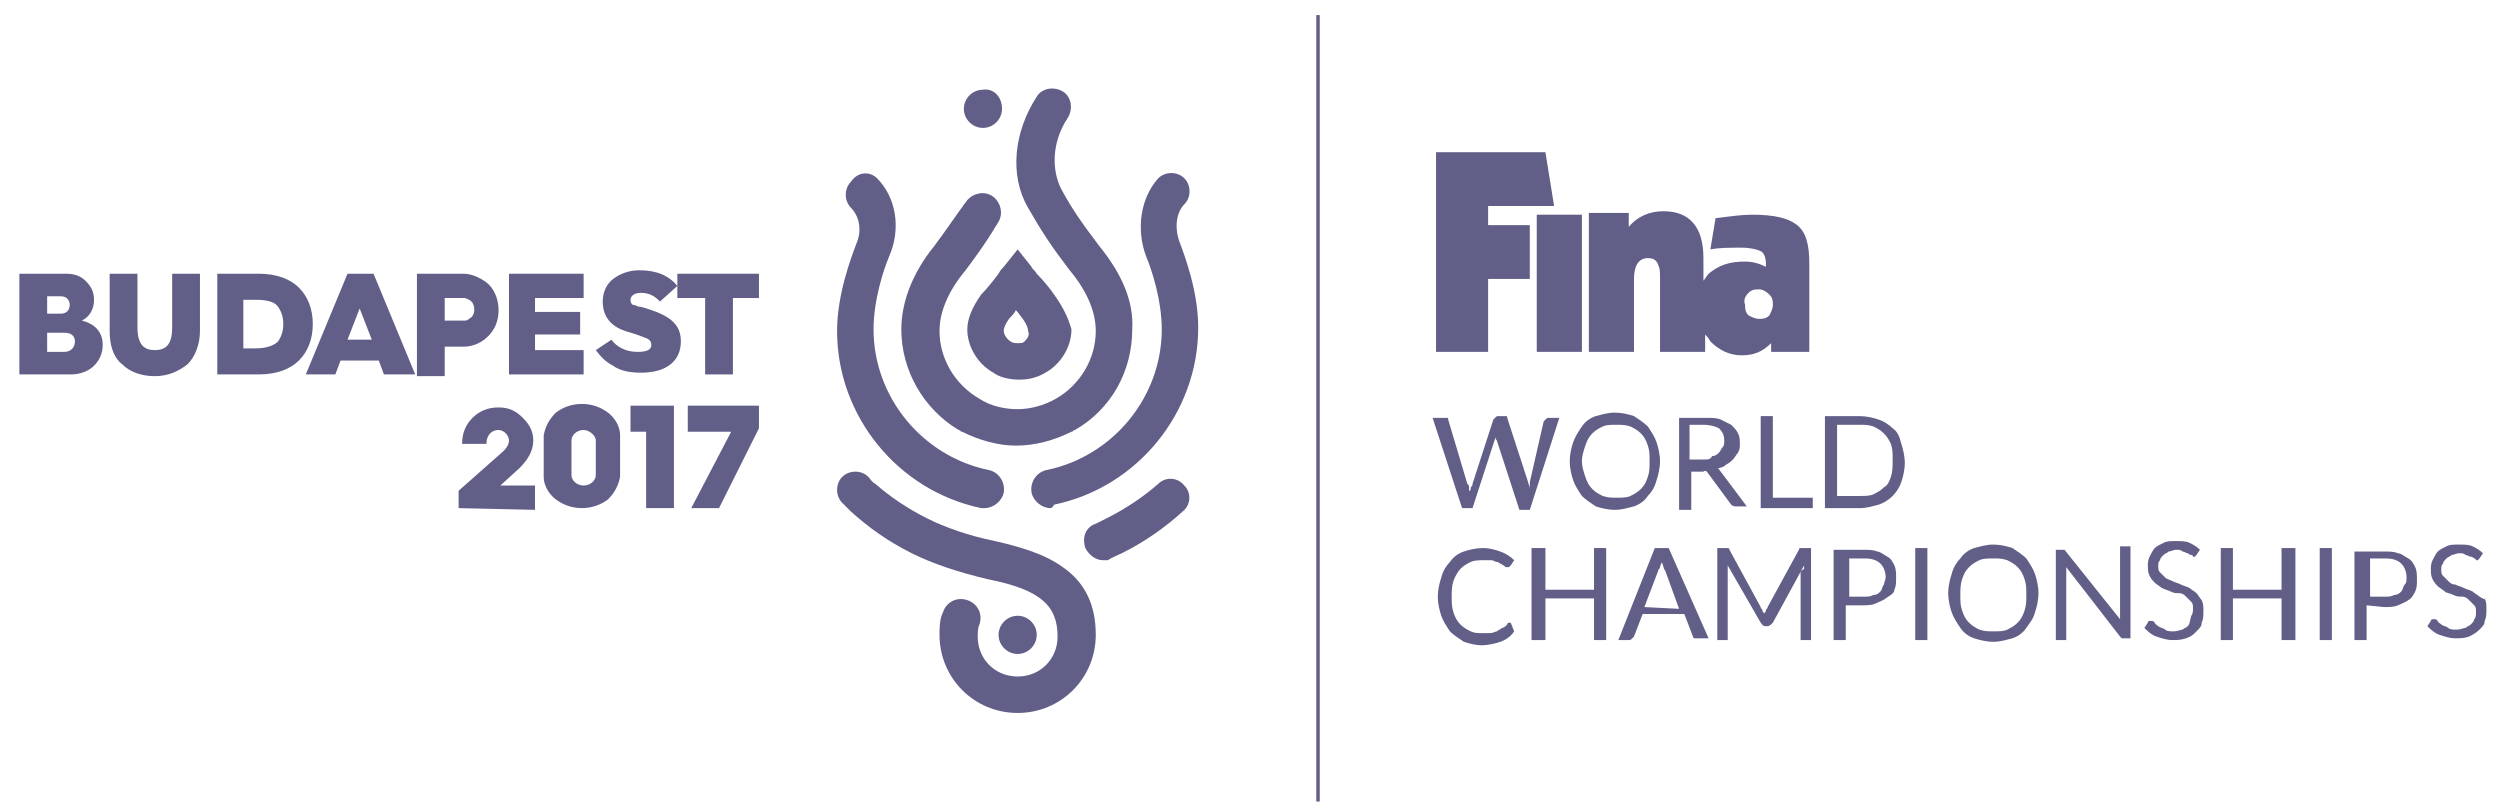 <?xml version="1.0" encoding="UTF-8"?>
<svg xmlns="http://www.w3.org/2000/svg" width="108" height="35" viewBox="0 0 108 35" fill="none">
  <g clip-path="url(#clip0_1550_4112)">
    <path d="M57.013 0.65H56.863V34.625H57.013V0.65Z" fill="#615E88"></path>
    <path d="M63.162 21.951H63.612L64.588 18.951V18.876V18.801C64.588 18.876 64.587 18.951 64.662 19.026L65.638 22.026H66.088L67.362 18.051H66.912C66.837 18.051 66.838 18.051 66.763 18.126L66.688 18.201L66.088 20.826C66.088 20.901 66.088 20.901 66.088 20.976C66.088 21.051 66.088 21.126 66.088 21.126C66.088 20.976 66.013 20.901 66.013 20.826L65.112 18.051C65.112 17.976 65.112 17.976 65.037 17.976C65.037 17.976 64.963 17.976 64.888 17.976H64.737C64.662 17.976 64.662 17.976 64.588 18.051L64.513 18.126L63.612 20.901C63.612 20.976 63.612 20.976 63.537 21.051C63.537 21.126 63.538 21.201 63.462 21.201C63.462 21.126 63.462 21.051 63.462 21.051C63.462 20.976 63.462 20.976 63.388 20.901L62.562 18.126C62.562 18.051 62.562 18.051 62.487 18.051C62.487 18.051 62.413 18.051 62.337 18.051H61.888L63.162 21.951Z" fill="#615E88"></path>
    <path d="M68.487 19.25C68.562 19.025 68.637 18.875 68.787 18.725C68.937 18.575 69.087 18.5 69.237 18.425C69.387 18.35 69.612 18.35 69.837 18.35C70.062 18.35 70.212 18.35 70.437 18.425C70.587 18.5 70.737 18.575 70.887 18.725C71.037 18.875 71.112 19.025 71.187 19.25C71.262 19.475 71.262 19.625 71.262 19.925C71.262 20.225 71.262 20.375 71.187 20.6C71.112 20.825 71.037 20.975 70.887 21.125C70.737 21.275 70.587 21.35 70.437 21.425C70.287 21.5 70.062 21.5 69.837 21.5C69.612 21.5 69.462 21.5 69.237 21.425C69.087 21.35 68.937 21.275 68.787 21.125C68.637 20.975 68.562 20.825 68.487 20.6C68.412 20.375 68.337 20.15 68.337 19.925C68.337 19.7 68.412 19.475 68.487 19.25ZM67.962 19.1C67.887 19.325 67.812 19.625 67.812 19.925C67.812 20.225 67.887 20.525 67.962 20.75C68.037 20.975 68.187 21.2 68.337 21.425C68.487 21.575 68.712 21.725 68.937 21.875C69.162 21.95 69.462 22.025 69.762 22.025C70.062 22.025 70.287 21.95 70.587 21.875C70.812 21.8 71.037 21.65 71.187 21.425C71.337 21.275 71.487 21.05 71.562 20.75C71.637 20.525 71.712 20.225 71.712 19.925C71.712 19.625 71.637 19.325 71.562 19.1C71.487 18.875 71.337 18.65 71.187 18.425C71.037 18.275 70.812 18.125 70.587 17.975C70.362 17.9 70.062 17.825 69.762 17.825C69.462 17.825 69.237 17.9 68.937 17.975C68.712 18.05 68.487 18.2 68.337 18.425C68.187 18.65 68.037 18.875 67.962 19.1Z" fill="#615E88"></path>
    <path d="M73.587 19.851H72.987V18.351H73.587C73.887 18.351 74.112 18.426 74.262 18.501C74.412 18.651 74.487 18.801 74.487 19.026C74.487 19.176 74.487 19.251 74.412 19.326C74.337 19.401 74.337 19.476 74.262 19.551C74.187 19.626 74.112 19.701 73.962 19.701C73.887 19.851 73.812 19.851 73.587 19.851ZM73.737 20.376L74.787 21.801C74.862 21.876 74.937 21.876 75.012 21.876H75.462L74.337 20.376C74.262 20.301 74.262 20.226 74.187 20.226C74.337 20.226 74.487 20.151 74.562 20.076C74.712 20.001 74.787 19.926 74.862 19.851C74.937 19.776 75.012 19.626 75.087 19.551C75.162 19.401 75.162 19.326 75.162 19.176C75.162 19.026 75.162 18.876 75.087 18.726C75.012 18.576 74.937 18.501 74.787 18.351C74.637 18.276 74.487 18.201 74.337 18.126C74.187 18.051 73.962 18.051 73.662 18.051H72.537V22.026H73.062V20.376H73.437C73.512 20.376 73.587 20.376 73.587 20.376C73.662 20.301 73.737 20.376 73.737 20.376Z" fill="#615E88"></path>
    <path d="M78.312 21.501H76.587V17.976H76.062V21.951H78.312V21.501Z" fill="#615E88"></path>
    <path d="M81.687 20.601C81.612 20.826 81.537 20.976 81.387 21.051C81.237 21.201 81.087 21.276 80.937 21.351C80.787 21.426 80.562 21.426 80.337 21.426H79.362V18.351H80.337C80.562 18.351 80.712 18.351 80.937 18.426C81.087 18.501 81.237 18.576 81.387 18.726C81.537 18.876 81.612 19.026 81.687 19.176C81.762 19.401 81.762 19.551 81.762 19.851C81.762 20.151 81.762 20.376 81.687 20.601ZM81.762 18.501C81.612 18.351 81.387 18.201 81.162 18.126C80.937 18.051 80.637 17.976 80.337 17.976H78.837V21.951H80.337C80.637 21.951 80.862 21.876 81.162 21.801C81.387 21.726 81.612 21.576 81.762 21.426C81.912 21.276 82.062 21.051 82.137 20.826C82.212 20.601 82.287 20.301 82.287 20.001C82.287 19.701 82.212 19.401 82.137 19.176C82.062 18.876 81.987 18.651 81.762 18.501Z" fill="#615E88"></path>
    <path d="M63.088 24.576C63.238 24.426 63.388 24.351 63.538 24.276C63.688 24.201 63.913 24.201 64.138 24.201C64.288 24.201 64.363 24.201 64.438 24.201C64.513 24.201 64.588 24.276 64.663 24.276C64.738 24.276 64.813 24.351 64.813 24.351C64.888 24.351 64.888 24.426 64.963 24.426L65.038 24.501H65.113H65.188C65.188 24.501 65.188 24.501 65.263 24.426L65.413 24.201C65.263 24.051 65.038 23.901 64.813 23.826C64.588 23.751 64.363 23.676 64.063 23.676C63.763 23.676 63.463 23.751 63.238 23.826C63.013 23.901 62.788 24.051 62.638 24.276C62.488 24.426 62.338 24.651 62.263 24.951C62.188 25.176 62.113 25.476 62.113 25.776C62.113 26.076 62.188 26.376 62.263 26.601C62.338 26.826 62.488 27.051 62.638 27.276C62.788 27.426 63.013 27.576 63.238 27.726C63.463 27.801 63.763 27.876 63.988 27.876C64.288 27.876 64.588 27.801 64.813 27.726C65.038 27.651 65.263 27.501 65.413 27.276L65.263 26.901H65.188C65.188 26.901 65.113 26.901 65.113 26.976C65.038 27.051 64.963 27.126 64.888 27.126C64.813 27.201 64.738 27.201 64.663 27.276C64.588 27.276 64.513 27.351 64.363 27.351C64.288 27.351 64.138 27.351 64.063 27.351C63.838 27.351 63.688 27.351 63.538 27.276C63.388 27.201 63.238 27.126 63.088 26.976C62.938 26.826 62.863 26.676 62.788 26.451C62.713 26.226 62.713 26.001 62.713 25.776C62.713 25.551 62.713 25.326 62.788 25.101C62.863 24.876 63.013 24.651 63.088 24.576Z" fill="#615E88"></path>
    <path d="M69.387 27.651V23.676H68.862V25.476H66.762V23.676H66.162V27.651H66.762V25.851H68.862V27.651H69.387Z" fill="#615E88"></path>
    <path d="M71.037 26.226L71.637 24.651C71.637 24.576 71.712 24.576 71.712 24.501C71.712 24.426 71.787 24.351 71.787 24.276C71.862 24.426 71.862 24.576 71.937 24.651L72.537 26.301L71.037 26.226ZM71.487 23.676L69.912 27.651H70.362C70.437 27.651 70.437 27.651 70.512 27.576L70.587 27.501L70.962 26.526H72.762L73.137 27.501C73.137 27.501 73.137 27.576 73.212 27.576C73.212 27.576 73.287 27.576 73.362 27.576H73.812L72.087 23.676H71.487Z" fill="#615E88"></path>
    <path d="M77.787 24.726V27.651H78.237V23.676H77.862C77.787 23.676 77.787 23.676 77.787 23.676C77.787 23.676 77.712 23.676 77.712 23.751L76.362 26.226C76.362 26.301 76.287 26.301 76.287 26.376C76.287 26.451 76.212 26.451 76.212 26.526C76.212 26.451 76.137 26.451 76.137 26.376C76.137 26.301 76.062 26.301 76.062 26.226L74.712 23.751C74.712 23.676 74.637 23.676 74.637 23.676H74.562H74.187V27.651H74.637V24.726C74.637 24.651 74.637 24.651 74.637 24.576C74.637 24.501 74.637 24.501 74.637 24.426L76.062 26.901C76.137 26.976 76.137 27.051 76.287 27.051H76.362C76.437 27.051 76.512 26.976 76.587 26.901L77.937 24.426C77.937 24.501 77.937 24.501 77.937 24.576C77.787 24.651 77.787 24.726 77.787 24.726Z" fill="#615E88"></path>
    <path d="M81.387 25.25C81.312 25.325 81.312 25.475 81.237 25.55C81.162 25.625 81.087 25.7 80.937 25.7C80.787 25.775 80.712 25.775 80.562 25.775H79.887V24.125H80.562C80.862 24.125 81.087 24.2 81.237 24.35C81.387 24.5 81.462 24.725 81.462 24.95C81.462 25.025 81.387 25.175 81.387 25.25ZM81.837 25.475C81.912 25.325 81.912 25.175 81.912 24.95C81.912 24.8 81.912 24.575 81.837 24.425C81.762 24.275 81.687 24.125 81.537 24.05C81.387 23.975 81.237 23.825 81.087 23.825C80.937 23.75 80.712 23.75 80.412 23.75H79.212V27.65H79.737V26.15H80.412C80.637 26.15 80.862 26.15 81.012 26.075C81.162 26 81.387 25.925 81.462 25.85C81.687 25.7 81.837 25.625 81.837 25.475Z" fill="#615E88"></path>
    <path d="M83.263 23.676H82.738V27.651H83.263V23.676Z" fill="#615E88"></path>
    <path d="M84.762 25.025C84.837 24.8 84.912 24.65 85.062 24.5C85.212 24.35 85.362 24.275 85.512 24.2C85.662 24.125 85.887 24.125 86.112 24.125C86.337 24.125 86.487 24.125 86.712 24.2C86.862 24.275 87.012 24.35 87.162 24.5C87.312 24.65 87.387 24.8 87.462 25.025C87.537 25.25 87.537 25.4 87.537 25.7C87.537 25.925 87.537 26.15 87.462 26.375C87.387 26.6 87.312 26.75 87.162 26.9C87.012 27.05 86.862 27.125 86.712 27.2C86.562 27.275 86.337 27.275 86.112 27.275C85.887 27.275 85.737 27.275 85.512 27.2C85.362 27.125 85.212 27.05 85.062 26.9C84.912 26.75 84.837 26.6 84.762 26.375C84.687 26.15 84.687 26 84.687 25.7C84.687 25.475 84.687 25.25 84.762 25.025ZM85.287 27.575C85.512 27.65 85.812 27.725 86.112 27.725C86.412 27.725 86.637 27.65 86.937 27.575C87.162 27.5 87.387 27.35 87.537 27.125C87.687 26.9 87.837 26.75 87.912 26.45C87.987 26.225 88.062 25.925 88.062 25.625C88.062 25.325 87.987 25.025 87.912 24.8C87.837 24.575 87.687 24.35 87.537 24.125C87.387 23.975 87.162 23.825 86.937 23.675C86.712 23.6 86.412 23.525 86.112 23.525C85.812 23.525 85.587 23.6 85.287 23.675C85.062 23.75 84.837 23.9 84.687 24.125C84.537 24.275 84.387 24.5 84.312 24.8C84.237 25.025 84.162 25.325 84.162 25.625C84.162 25.925 84.237 26.225 84.312 26.45C84.387 26.675 84.537 26.9 84.687 27.125C84.837 27.35 85.062 27.5 85.287 27.575Z" fill="#615E88"></path>
    <path d="M89.187 23.751H88.812V27.651H89.262V24.801C89.262 24.801 89.262 24.726 89.262 24.651C89.262 24.576 89.262 24.576 89.262 24.501L91.587 27.501L91.662 27.576H91.737H92.037V23.601H91.587V26.451C91.587 26.526 91.587 26.526 91.587 26.601C91.587 26.676 91.587 26.676 91.587 26.751L89.187 23.751Z" fill="#615E88"></path>
    <path d="M94.513 27.05C94.438 27.125 94.362 27.125 94.287 27.2C94.212 27.2 94.062 27.275 93.912 27.275C93.762 27.275 93.612 27.275 93.537 27.2C93.462 27.125 93.312 27.125 93.237 27.05C93.162 26.975 93.088 26.975 93.088 26.9C93.013 26.825 93.013 26.825 92.938 26.825H92.862C92.862 26.825 92.787 26.825 92.787 26.9L92.638 27.125C92.787 27.275 92.937 27.425 93.162 27.5C93.387 27.575 93.612 27.65 93.838 27.65C94.062 27.65 94.213 27.65 94.438 27.575C94.662 27.5 94.737 27.425 94.888 27.275C95.037 27.125 95.112 27.05 95.112 26.9C95.187 26.75 95.188 26.6 95.188 26.375C95.188 26.225 95.187 26.075 95.112 25.925C95.037 25.85 94.963 25.7 94.888 25.625C94.812 25.55 94.662 25.475 94.588 25.4C94.438 25.325 94.362 25.325 94.213 25.25C94.062 25.175 93.987 25.175 93.838 25.1C93.688 25.025 93.612 25.025 93.537 24.95C93.462 24.875 93.388 24.8 93.312 24.725C93.237 24.65 93.237 24.575 93.237 24.425C93.237 24.35 93.237 24.275 93.312 24.2C93.312 24.125 93.388 24.05 93.463 23.975C93.537 23.9 93.612 23.9 93.688 23.825C93.763 23.825 93.912 23.75 93.987 23.75C94.137 23.75 94.212 23.75 94.287 23.825C94.362 23.825 94.438 23.9 94.513 23.9C94.588 23.975 94.662 23.975 94.662 23.975C94.737 23.975 94.737 24.05 94.737 24.05H94.812C94.812 24.05 94.812 24.05 94.888 23.975L95.037 23.75C94.887 23.6 94.737 23.525 94.588 23.45C94.438 23.375 94.212 23.375 93.987 23.375C93.762 23.375 93.612 23.375 93.463 23.45C93.312 23.525 93.162 23.6 93.088 23.675C93.013 23.75 92.937 23.9 92.862 24.05C92.787 24.2 92.787 24.35 92.787 24.425C92.787 24.575 92.787 24.725 92.862 24.875C92.937 25.025 93.013 25.1 93.088 25.175C93.162 25.25 93.312 25.325 93.388 25.4C93.537 25.475 93.612 25.475 93.763 25.55C93.912 25.625 93.987 25.625 94.138 25.625C94.287 25.625 94.362 25.7 94.438 25.775C94.513 25.85 94.587 25.925 94.662 26C94.737 26.075 94.737 26.15 94.737 26.3C94.737 26.375 94.737 26.525 94.662 26.6C94.587 26.9 94.588 26.975 94.513 27.05Z" fill="#615E88"></path>
    <path d="M95.937 23.676V27.651H96.462V25.851H98.562V27.651H99.162V23.676H98.562V25.476H96.462V23.676H95.937Z" fill="#615E88"></path>
    <path d="M100.737 23.676H100.212V27.651H100.737V23.676Z" fill="#615E88"></path>
    <path d="M102.387 24.125H103.062C103.362 24.125 103.587 24.2 103.737 24.35C103.887 24.5 103.962 24.725 103.962 24.95C103.962 25.1 103.962 25.175 103.887 25.25C103.812 25.325 103.812 25.475 103.737 25.55C103.662 25.625 103.587 25.7 103.437 25.7C103.287 25.775 103.212 25.775 103.062 25.775H102.387V24.125ZM102.987 26.225C103.212 26.225 103.437 26.225 103.587 26.15C103.737 26.075 103.962 26 104.037 25.925C104.187 25.85 104.262 25.7 104.337 25.55C104.412 25.4 104.412 25.25 104.412 25.025C104.412 24.875 104.412 24.65 104.337 24.5C104.262 24.35 104.187 24.2 104.037 24.125C103.887 24.05 103.737 23.9 103.587 23.9C103.437 23.825 103.212 23.825 102.912 23.825H101.712V27.65H102.237V26.15L102.987 26.225Z" fill="#615E88"></path>
    <path d="M107.113 25.775C107.038 25.7 106.888 25.625 106.813 25.55C106.663 25.475 106.588 25.475 106.438 25.4C106.288 25.325 106.213 25.325 106.063 25.25C105.913 25.25 105.838 25.175 105.763 25.1C105.688 25.025 105.613 24.95 105.538 24.875C105.463 24.8 105.463 24.725 105.463 24.575C105.463 24.5 105.463 24.425 105.538 24.35C105.538 24.275 105.613 24.2 105.688 24.125C105.763 24.05 105.838 24.05 105.913 23.975C105.988 23.975 106.138 23.9 106.213 23.9C106.363 23.9 106.438 23.9 106.513 23.975C106.588 23.975 106.663 24.05 106.738 24.05C106.813 24.05 106.888 24.125 106.888 24.125C106.963 24.125 106.963 24.2 106.963 24.2H107.038C107.038 24.2 107.038 24.2 107.113 24.125L107.263 23.9C107.113 23.75 106.963 23.675 106.813 23.6C106.663 23.525 106.438 23.525 106.213 23.525C105.988 23.525 105.838 23.525 105.688 23.6C105.538 23.675 105.388 23.75 105.313 23.825C105.238 23.9 105.163 24.05 105.088 24.2C105.013 24.35 105.013 24.5 105.013 24.575C105.013 24.725 105.013 24.875 105.088 25.025C105.163 25.175 105.238 25.25 105.313 25.325C105.388 25.4 105.538 25.475 105.613 25.55C105.688 25.625 105.838 25.625 105.988 25.7C106.138 25.775 106.213 25.775 106.363 25.775C106.513 25.775 106.588 25.85 106.663 25.925C106.738 26 106.813 26.075 106.888 26.15C106.963 26.225 106.963 26.3 106.963 26.45C106.963 26.525 106.963 26.675 106.888 26.75C106.888 26.825 106.813 26.9 106.738 26.975C106.663 27.05 106.588 27.05 106.513 27.125C106.438 27.125 106.288 27.2 106.138 27.2C105.988 27.2 105.838 27.2 105.763 27.125C105.688 27.05 105.538 27.05 105.463 26.975C105.388 26.9 105.313 26.9 105.313 26.825C105.238 26.75 105.238 26.75 105.163 26.75H105.088C105.088 26.75 105.013 26.75 105.013 26.825L104.863 27.05C105.013 27.2 105.163 27.35 105.388 27.425C105.613 27.5 105.838 27.575 106.063 27.575C106.288 27.575 106.438 27.575 106.663 27.5C106.813 27.425 106.963 27.35 107.113 27.2C107.263 27.05 107.338 26.975 107.338 26.825C107.413 26.675 107.413 26.525 107.413 26.3C107.413 26.15 107.413 26 107.338 25.85C107.338 25.925 107.263 25.85 107.113 25.775Z" fill="#615E88"></path>
    <path d="M62.037 6.575V15.2H64.287V12.05H66.087V9.725H64.287V8.9H67.137L66.762 6.575H62.037Z" fill="#615E88"></path>
    <path d="M68.338 9.275H66.388V15.2H68.338V9.275Z" fill="#615E88"></path>
    <path d="M75.537 12.65C75.687 12.5 75.837 12.5 75.987 12.5C76.137 12.5 76.287 12.575 76.438 12.725C76.588 12.875 76.588 13.025 76.588 13.175C76.588 13.325 76.513 13.475 76.438 13.625C76.287 13.775 76.137 13.775 75.987 13.775C75.837 13.775 75.687 13.7 75.537 13.625C75.387 13.475 75.388 13.325 75.388 13.175C75.312 12.95 75.387 12.8 75.537 12.65ZM68.638 9.275V15.2H70.588V12.05C70.588 11.45 70.812 11.15 71.188 11.15C71.412 11.15 71.562 11.225 71.638 11.45C71.713 11.6 71.713 11.75 71.713 12.05V15.2H73.662V14.45C73.737 14.525 73.812 14.6 73.888 14.75C74.263 15.125 74.712 15.35 75.237 15.35C75.762 15.35 76.138 15.2 76.513 14.825V15.2H78.162V11.375C78.162 10.55 78.013 10.025 77.638 9.725C77.263 9.425 76.662 9.275 75.688 9.275C75.237 9.275 74.712 9.35 74.112 9.425L73.888 10.775C74.263 10.7 74.712 10.7 75.237 10.7C75.612 10.7 75.912 10.775 76.062 10.85C76.213 10.925 76.287 11.15 76.287 11.375C76.287 11.45 76.287 11.525 76.287 11.525C75.987 11.375 75.688 11.3 75.388 11.3C74.713 11.3 74.263 11.45 73.812 11.825C73.737 11.9 73.662 12.05 73.588 12.125V11.15C73.588 9.8 72.987 9.125 71.862 9.125C71.262 9.125 70.737 9.35 70.362 9.8V9.2H68.638V9.275Z" fill="#615E88"></path>
    <path d="M2.037 15.2H2.787C3.012 15.2 3.237 15.05 3.237 14.75C3.237 14.525 3.087 14.375 2.787 14.375H2.037V15.2ZM2.037 13.55H2.637C2.862 13.55 3.012 13.4 3.012 13.175C3.012 12.95 2.862 12.8 2.637 12.8H2.037V13.55ZM0.837 16.175V11.825H2.862C3.162 11.825 3.462 11.9 3.687 12.125C3.912 12.35 4.062 12.575 4.062 12.95C4.062 13.4 3.837 13.7 3.537 13.85C4.137 14 4.437 14.375 4.437 14.9C4.437 15.275 4.287 15.575 4.062 15.8C3.837 16.025 3.462 16.175 3.087 16.175H0.837Z" fill="#615E88"></path>
    <path d="M4.738 11.825H5.938V14.15C5.938 14.9 6.238 15.125 6.688 15.125C7.213 15.125 7.438 14.825 7.438 14.15V11.825H8.638V14.3C8.638 14.9 8.413 15.425 8.113 15.725C7.738 16.025 7.288 16.25 6.688 16.25C6.163 16.25 5.638 16.1 5.263 15.725C4.888 15.425 4.738 14.9 4.738 14.3V11.825Z" fill="#615E88"></path>
    <path d="M10.512 15.05H11.037C11.562 15.05 11.863 14.9 12.012 14.75C12.162 14.525 12.238 14.3 12.238 14C12.238 13.7 12.162 13.475 12.012 13.25C11.863 13.025 11.488 12.95 11.037 12.95H10.512V15.05ZM9.387 16.175V11.825H11.188C11.938 11.825 12.537 12.05 12.912 12.425C13.287 12.8 13.512 13.325 13.512 14C13.512 14.675 13.287 15.2 12.912 15.575C12.537 15.95 11.938 16.175 11.188 16.175H9.387Z" fill="#615E88"></path>
    <path d="M15.012 14.675H16.062L15.537 13.325L15.012 14.675ZM13.212 16.175L15.012 11.825H16.137L17.937 16.175H16.587L16.362 15.575H14.712L14.487 16.175H13.212Z" fill="#615E88"></path>
    <path d="M19.212 13.85H20.038C20.113 13.85 20.188 13.85 20.262 13.775C20.413 13.7 20.488 13.55 20.488 13.4C20.488 13.175 20.413 13.025 20.262 12.95C20.113 12.875 20.113 12.875 20.038 12.875H19.212V13.85ZM18.012 16.175V11.825H20.038C20.337 11.825 20.712 11.975 21.012 12.2C21.312 12.425 21.538 12.875 21.538 13.4C21.538 13.85 21.387 14.225 21.087 14.525C20.788 14.825 20.413 14.975 20.038 14.975H19.212V16.25H18.012V16.175Z" fill="#615E88"></path>
    <path d="M21.988 16.175V11.825H25.213V12.875H23.113V13.475H25.063V14.45H23.113V15.125H25.213V16.175H21.988Z" fill="#615E88"></path>
    <path d="M26.413 14.676C26.638 14.976 27.013 15.201 27.538 15.201C27.913 15.201 28.138 15.126 28.138 14.901C28.138 14.751 28.063 14.676 27.913 14.601C27.838 14.601 27.763 14.526 27.688 14.526C27.538 14.451 27.238 14.376 27.013 14.301C26.338 14.076 26.038 13.626 26.038 13.026C26.038 12.651 26.188 12.276 26.488 12.051C26.788 11.826 27.163 11.676 27.613 11.676C28.363 11.676 28.888 11.901 29.263 12.351L28.513 13.026C28.288 12.801 28.063 12.651 27.688 12.651C27.388 12.651 27.238 12.801 27.238 12.951C27.238 13.101 27.313 13.176 27.388 13.176C27.463 13.176 27.538 13.251 27.613 13.251C27.763 13.251 28.138 13.401 28.363 13.476C29.113 13.776 29.413 14.151 29.413 14.751C29.413 15.576 28.813 16.101 27.688 16.101C27.238 16.101 26.788 16.026 26.488 15.801C26.188 15.651 25.963 15.426 25.738 15.126L26.413 14.676Z" fill="#615E88"></path>
    <path d="M30.462 16.175V12.875H29.262V11.825H32.787V12.875H31.662V16.175H30.462Z" fill="#615E88"></path>
    <path d="M19.812 21.951V21.201L21.762 19.476C21.912 19.326 21.987 19.176 21.987 19.026C21.987 18.801 21.762 18.576 21.537 18.576C21.237 18.576 21.012 18.801 21.012 19.176H19.962C19.962 18.726 20.112 18.351 20.412 18.051C20.712 17.751 21.087 17.601 21.537 17.601C21.987 17.601 22.287 17.751 22.587 18.051C22.887 18.351 23.037 18.651 23.037 19.026C23.037 19.476 22.812 19.851 22.437 20.226L21.612 20.976H23.112V22.026L19.812 21.951Z" fill="#615E88"></path>
    <path d="M25.213 20.975C25.513 20.975 25.738 20.75 25.738 20.525C25.738 20.45 25.738 20.15 25.738 19.775C25.738 19.4 25.738 19.1 25.738 19.025C25.738 18.8 25.438 18.575 25.213 18.575C24.913 18.575 24.688 18.8 24.688 19.025C24.688 19.1 24.688 19.4 24.688 19.775C24.688 20.225 24.688 20.45 24.688 20.525C24.688 20.75 24.913 20.975 25.213 20.975ZM23.488 19.7C23.488 19.25 23.488 18.95 23.488 18.8C23.563 18.425 23.713 18.125 24.013 17.825C24.313 17.6 24.688 17.45 25.138 17.45C25.588 17.45 25.963 17.6 26.263 17.825C26.563 18.05 26.788 18.425 26.788 18.8C26.788 18.95 26.788 19.25 26.788 19.7C26.788 20.15 26.788 20.45 26.788 20.6C26.713 20.975 26.563 21.275 26.263 21.575C25.963 21.8 25.588 21.95 25.138 21.95C24.688 21.95 24.313 21.8 24.013 21.575C23.713 21.35 23.488 20.975 23.488 20.6C23.488 20.525 23.488 20.225 23.488 19.7Z" fill="#615E88"></path>
    <path d="M27.913 21.95V18.65H27.238V17.525H29.113V21.95H27.913Z" fill="#615E88"></path>
    <path d="M29.862 21.95L31.587 18.65H29.712V17.525H32.787V18.5L31.062 21.95H29.862Z" fill="#615E88"></path>
    <path d="M43.287 4.701C43.287 5.151 42.913 5.526 42.462 5.526C42.013 5.526 41.638 5.151 41.638 4.701C41.638 4.251 42.013 3.876 42.462 3.876C42.913 3.801 43.287 4.176 43.287 4.701Z" fill="#615E88"></path>
    <path d="M44.787 27.426C44.787 27.876 44.413 28.251 43.962 28.251C43.513 28.251 43.138 27.876 43.138 27.426C43.138 26.976 43.513 26.601 43.962 26.601C44.413 26.601 44.787 26.976 44.787 27.426Z" fill="#615E88"></path>
    <path d="M45.388 21.951C45.013 21.951 44.638 21.651 44.563 21.276C44.488 20.826 44.788 20.376 45.238 20.301C48.088 19.701 50.188 17.151 50.188 14.226C50.188 12.951 49.738 11.601 49.513 11.076C49.063 9.876 49.288 8.526 50.038 7.701C50.338 7.401 50.863 7.401 51.163 7.701C51.463 8.001 51.463 8.526 51.163 8.826C50.863 9.126 50.713 9.726 50.938 10.401C51.163 11.001 51.763 12.576 51.763 14.151C51.763 17.826 49.138 21.051 45.538 21.801C45.463 21.951 45.388 21.951 45.388 21.951Z" fill="#615E88"></path>
    <path d="M42.537 21.95C42.462 21.95 42.462 21.95 42.387 21.95C38.787 21.2 36.162 17.975 36.162 14.3C36.162 12.725 36.762 11.15 36.987 10.55C37.287 9.875 37.062 9.275 36.762 8.975C36.462 8.675 36.462 8.15 36.762 7.85C37.062 7.4 37.587 7.4 37.887 7.7C38.712 8.525 38.937 9.875 38.412 11.075C38.187 11.6 37.737 12.95 37.737 14.225C37.737 17.15 39.837 19.7 42.687 20.3C43.137 20.375 43.437 20.825 43.362 21.275C43.287 21.65 42.912 21.95 42.537 21.95Z" fill="#615E88"></path>
    <path d="M47.638 24.2C47.338 24.2 47.038 23.975 46.888 23.675C46.738 23.225 46.888 22.775 47.338 22.625C47.488 22.55 47.638 22.475 47.788 22.4C48.688 21.95 49.438 21.425 50.038 20.9C50.338 20.6 50.863 20.6 51.163 20.975C51.463 21.275 51.463 21.8 51.088 22.1C50.338 22.775 49.513 23.375 48.463 23.9C48.313 23.975 48.088 24.05 47.863 24.2C47.788 24.2 47.713 24.2 47.638 24.2Z" fill="#615E88"></path>
    <path d="M45.912 24.5C45.087 23.9 43.962 23.6 42.987 23.375C41.862 23.15 40.812 22.775 40.062 22.4C39.162 21.95 38.412 21.425 37.812 20.9C37.662 20.825 37.587 20.675 37.512 20.6C37.212 20.3 36.687 20.3 36.387 20.6C36.087 20.9 36.087 21.425 36.387 21.725C36.537 21.875 36.612 21.95 36.762 22.1C37.512 22.775 38.337 23.375 39.387 23.9C40.287 24.35 41.412 24.725 42.687 25.025C44.937 25.475 45.687 26.15 45.687 27.5C45.687 28.475 44.937 29.225 43.962 29.225C42.987 29.225 42.237 28.475 42.237 27.5C42.237 27.35 42.237 27.125 42.312 26.975C42.462 26.525 42.237 26.075 41.787 25.925C41.337 25.775 40.887 26 40.737 26.45C40.587 26.75 40.587 27.125 40.587 27.425C40.587 29.3 42.087 30.8 43.962 30.8C45.837 30.8 47.337 29.3 47.337 27.425C47.337 26.15 46.887 25.175 45.912 24.5Z" fill="#615E88"></path>
    <path d="M47.487 10.626C46.812 9.726 46.362 9.126 45.837 8.151C45.462 7.401 45.387 6.201 46.137 5.076C46.362 4.701 46.287 4.176 45.912 3.951C45.537 3.726 45.012 3.801 44.787 4.176C43.812 5.676 43.587 7.551 44.412 8.976C45.012 10.026 45.462 10.701 46.212 11.676C46.962 12.576 47.337 13.476 47.337 14.301C47.337 15.501 46.662 16.626 45.612 17.226C45.087 17.526 44.487 17.676 43.962 17.676C43.362 17.676 42.762 17.526 42.312 17.226C41.262 16.626 40.587 15.501 40.587 14.301C40.587 13.476 40.962 12.576 41.712 11.676C42.162 11.076 42.537 10.551 42.912 9.951C42.987 9.801 43.062 9.726 43.137 9.576C43.362 9.201 43.212 8.676 42.837 8.451C42.462 8.226 41.937 8.376 41.712 8.751C41.637 8.826 41.562 8.976 41.487 9.051C41.112 9.576 40.812 10.026 40.362 10.626C39.387 11.826 38.937 13.101 38.937 14.226C38.937 16.026 39.912 17.676 41.412 18.576C41.487 18.576 41.487 18.651 41.562 18.651C42.312 19.026 43.137 19.251 43.887 19.251C44.712 19.251 45.537 19.026 46.287 18.651C46.362 18.651 46.362 18.576 46.437 18.576C48.012 17.676 48.912 16.026 48.912 14.226C48.987 13.026 48.462 11.826 47.487 10.626Z" fill="#615E88"></path>
    <path d="M44.262 14.75C44.187 14.825 44.112 14.825 43.962 14.825C43.887 14.825 43.737 14.825 43.662 14.75C43.512 14.675 43.362 14.45 43.362 14.3C43.362 14.15 43.437 14 43.587 13.775C43.662 13.7 43.812 13.55 43.887 13.4C44.037 13.55 44.112 13.7 44.187 13.775C44.337 14 44.412 14.15 44.412 14.3C44.487 14.45 44.412 14.6 44.262 14.75ZM45.537 12.725C45.387 12.5 45.087 12.125 44.787 11.825C44.712 11.675 44.562 11.6 44.562 11.525L43.962 10.775L43.362 11.525C43.287 11.6 43.212 11.675 43.137 11.825C42.912 12.125 42.612 12.5 42.387 12.725C42.012 13.25 41.787 13.775 41.787 14.225C41.787 14.975 42.237 15.725 42.912 16.1C43.212 16.325 43.662 16.4 44.037 16.4C44.412 16.4 44.787 16.325 45.162 16.1C45.837 15.725 46.287 14.975 46.287 14.225C46.137 13.7 45.912 13.25 45.537 12.725Z" fill="#615E88"></path>
  </g>
  <defs>
    <clipPath id="clip0_1550_4112">
      <rect width="106.575" height="33.975" fill="white" transform="translate(0.837 0.65)"></rect>
    </clipPath>
  </defs>
</svg>
